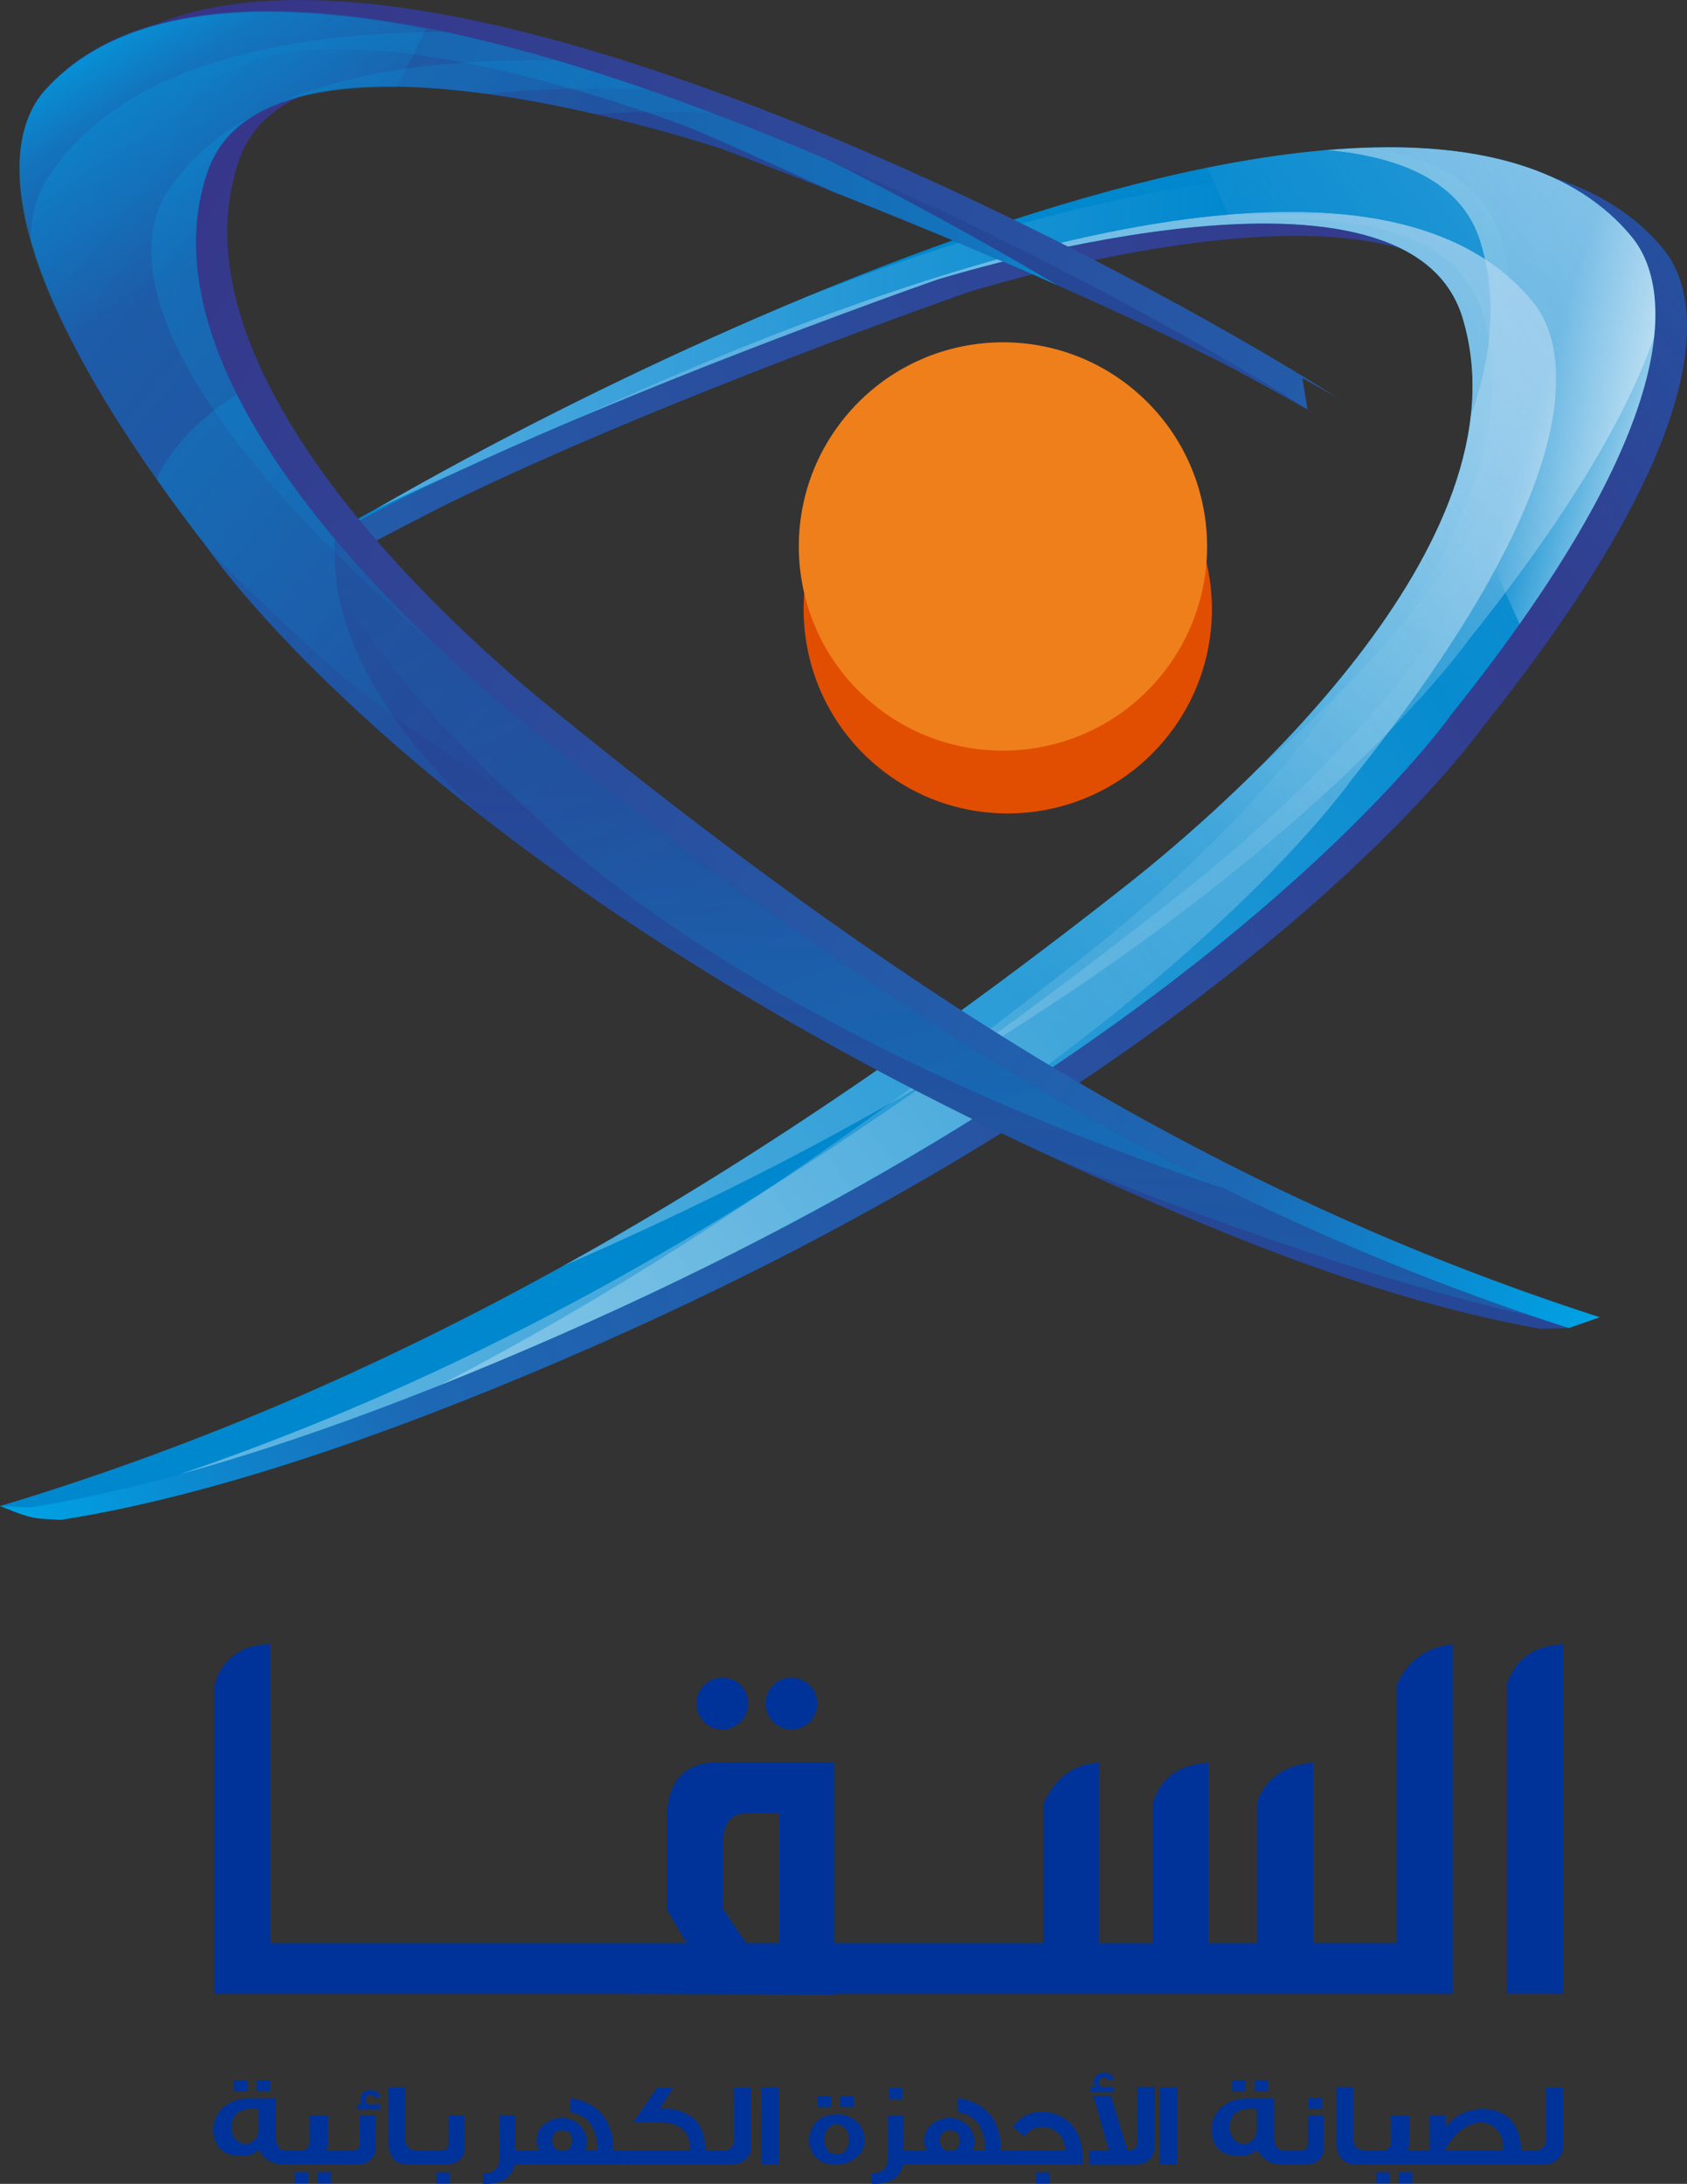 <?xml version="1.0" encoding="UTF-8"?>
<!DOCTYPE svg PUBLIC "-//W3C//DTD SVG 1.1//EN" "http://www.w3.org/Graphics/SVG/1.1/DTD/svg11.dtd">
<!-- Creator: CorelDRAW -->
<svg xmlns="http://www.w3.org/2000/svg" xml:space="preserve" width="52.005mm" height="67.311mm" version="1.1" style="shape-rendering:geometricPrecision; text-rendering:geometricPrecision; image-rendering:optimizeQuality; fill-rule:evenodd; clip-rule:evenodd"
viewBox="0 0 694.72 899.19"
 xmlns:xlink="http://www.w3.org/1999/xlink"
 xmlns:xodm="http://www.corel.com/coreldraw/odm/2003">
 <rect x="0" y="0" width="694.72" height="899.19" fill="#333333" stroke="none"/>
 <defs>
  <style type="text/css">
   <![CDATA[
    .fil6 {fill:none}
    .fil3 {fill:#FEFEFE}
    .fil8 {fill:#EF7F1A}
    .fil5 {fill:#69B3E4}
    .fil4 {fill:#5DB0E2}
    .fil11 {fill:#00A0E3}
    .fil1 {fill:#008DD2}
    .fil2 {fill:#0088CE}
    .fil10 {fill:#264796}
    .fil13 {fill:#003399}
    .fil12 {fill:#0077BD}
    .fil7 {fill:#E24E01}
    .fil14 {fill:#003399;fill-rule:nonzero}
    .fil0 {fill:url(#id54)}
    .fil9 {fill:url(#id55)}
   ]]>
  </style>
   <mask id="id0">
  <linearGradient id="id1" gradientUnits="userSpaceOnUse" x1="814.58" y1="72.2" x2="595.79" y2="207.65">
   <stop offset="0" style="stop-opacity:1; stop-color:white"/>
   <stop offset="0.22" style="stop-opacity:0.502; stop-color:white"/>
   <stop offset="1" style="stop-opacity:0; stop-color:white"/>
  </linearGradient>
    <rect style="fill:url(#id1)" x="544.86" y="64.34" width="151.19" height="203.86"/>
   </mask>
   <clipPath id="id2">
    <path d="M0.08 620.1c170.45,-51.29 319.76,-142.06 464.04,-255.81 40.19,-31.69 166.58,-140.37 138.11,-233.55 -22.41,-73.37 -198.8,-20.76 -215.82,-15.74 0,-0 -167.27,58.27 -251.33,106.41 96.25,-59.75 444.05,-237.06 536.98,-123.79 15.23,18.56 25.35,72.05 -74.49,196.67 0,-0 -94.41,135.58 -366.64,255.23 -66.16,29.08 -147.96,60.09 -218.68,71.21l-12.17 -0.63z"/>
   </clipPath>
     <mask id="id3">
  <linearGradient id="id4" gradientUnits="userSpaceOnUse" x1="-107.01" y1="730.34" x2="612.5" y2="233.54">
   <stop offset="0" style="stop-opacity:1; stop-color:white"/>
   <stop offset="0.031" style="stop-opacity:0.502; stop-color:white"/>
   <stop offset="1" style="stop-opacity:0; stop-color:white"/>
  </linearGradient>
      <rect style="fill:url(#id4)" x="35.31" y="166.75" width="663.24" height="453.38"/>
     </mask>
     <mask id="id5">
  <linearGradient id="id6" gradientUnits="userSpaceOnUse" x1="111.91" y1="106.13" x2="510.79" y2="110.39">
   <stop offset="0" style="stop-opacity:1; stop-color:white"/>
   <stop offset="1" style="stop-opacity:0; stop-color:white"/>
  </linearGradient>
      <rect style="fill:url(#id6)" x="98.96" y="73.15" width="543.99" height="165.55"/>
     </mask>
     <mask id="id7">
  <linearGradient id="id8" gradientUnits="userSpaceOnUse" x1="817.75" y1="9" x2="534.52" y2="210.33">
   <stop offset="0" style="stop-opacity:1; stop-color:white"/>
   <stop offset="0.361" style="stop-opacity:0.502; stop-color:white"/>
   <stop offset="1" style="stop-opacity:0; stop-color:white"/>
  </linearGradient>
      <rect style="fill:url(#id8)" x="497.03" y="58.54" width="192.96" height="240.75"/>
     </mask>
    <clipPath id="id9">
     <path d="M605.66 171.21c8.52,-23.84 11.11,-48.15 3.98,-71.5 -7.59,-24.83 -32.82,-35.22 -63.53,-37.92 54.45,-4.7 100.09,4.29 125.96,35.83 6.08,7.41 11.34,20.4 9.12,41.25 -10.57,30.19 -33.17,70.68 -76.2,124.4 0,-0 -94.41,135.58 -366.65,255.23l-7.25 3.17c80.6,-44.59 157.51,-97.83 233.03,-157.37 34.47,-27.18 132.33,-110.99 141.54,-193.08z"/>
    </clipPath>
     <mask id="id10">
  <linearGradient id="id11" gradientUnits="userSpaceOnUse" x1="879.47" y1="-196.26" x2="502.81" y2="341.76">
   <stop offset="0" style="stop-opacity:1; stop-color:white"/>
   <stop offset="1" style="stop-opacity:0; stop-color:white"/>
  </linearGradient>
      <rect style="fill:url(#id11)" x="20.64" y="29.58" width="668.47" height="556.46"/>
     </mask>
    <clipPath id="id12">
     <path d="M0.08 620.1c170.45,-51.29 319.76,-142.06 464.04,-255.81 40.19,-31.69 166.58,-140.37 138.11,-233.55 -22.41,-73.37 -198.8,-20.76 -215.82,-15.74 0,-0 -167.27,58.27 -251.33,106.41 96.25,-59.75 444.05,-237.06 536.98,-123.79 15.23,18.56 25.35,72.05 -74.49,196.67 0,-0 -94.41,135.58 -366.64,255.23 -66.16,29.08 -147.96,60.09 -218.68,71.21l-12.17 -0.63z"/>
    </clipPath>
    <clipPath id="id13">
     <path d="M605.66 171.21c8.52,-23.84 11.11,-48.15 3.98,-71.5 -7.59,-24.83 -32.82,-35.22 -63.53,-37.92 54.45,-4.7 100.09,4.29 125.96,35.83 6.08,7.41 11.34,20.4 9.12,41.25 -10.57,30.19 -33.17,70.68 -76.2,124.4 0,-0 -94.41,135.58 -366.65,255.23l-7.25 3.17c80.6,-44.59 157.51,-97.83 233.03,-157.37 34.47,-27.18 132.33,-110.99 141.54,-193.08z"/>
    </clipPath>
      <mask id="id14">
  <linearGradient id="id15" gradientUnits="userSpaceOnUse" x1="-108.58" y1="705.52" x2="628.9" y2="196.31">
   <stop offset="0" style="stop-opacity:1; stop-color:white"/>
   <stop offset="0.031" style="stop-opacity:0.502; stop-color:white"/>
   <stop offset="1" style="stop-opacity:0; stop-color:white"/>
  </linearGradient>
       <rect style="fill:url(#id15)" x="42.72" y="135.72" width="663.24" height="453.38"/>
      </mask>
      <mask id="id16">
  <linearGradient id="id17" gradientUnits="userSpaceOnUse" x1="119.31" y1="75.11" x2="518.19" y2="79.37">
   <stop offset="0" style="stop-opacity:1; stop-color:white"/>
   <stop offset="1" style="stop-opacity:0; stop-color:white"/>
  </linearGradient>
       <rect style="fill:url(#id17)" x="106.37" y="42.12" width="543.99" height="165.55"/>
      </mask>
      <mask id="id18">
  <linearGradient id="id19" gradientUnits="userSpaceOnUse" x1="825.15" y1="-22.02" x2="541.93" y2="179.3">
   <stop offset="0" style="stop-opacity:1; stop-color:white"/>
   <stop offset="0.361" style="stop-opacity:0.502; stop-color:white"/>
   <stop offset="1" style="stop-opacity:0; stop-color:white"/>
  </linearGradient>
       <rect style="fill:url(#id19)" x="504.43" y="27.52" width="192.96" height="240.76"/>
      </mask>
    <clipPath id="id20">
     <path d="M0.08 620.1c170.45,-51.29 319.76,-142.06 464.04,-255.81 40.19,-31.69 166.58,-140.37 138.11,-233.55 -22.41,-73.37 -198.8,-20.76 -215.82,-15.74 0,-0 -167.27,58.27 -251.33,106.41 96.25,-59.75 444.05,-237.06 536.98,-123.79 15.23,18.56 25.35,72.05 -74.49,196.67 0,-0 -94.41,135.58 -366.64,255.23 -66.16,29.08 -147.96,60.09 -218.68,71.21l-12.17 -0.63z"/>
    </clipPath>
    <clipPath id="id21">
     <path d="M71.73 607.71c88.58,-36.57 169.1,-83.77 249,-139.99 48.71,-31.65 96.32,-66.31 143.39,-103.43 40.19,-31.69 166.58,-140.37 138.11,-233.55 -22.41,-73.37 -198.8,-20.76 -215.82,-15.74 0,-0 -74.96,26.11 -149.74,57.82 140.96,-65.23 329.74,-127.59 394.57,-48.59 15.23,18.56 25.35,72.05 -74.49,196.67 0,-0 -43.74,62.78 -157.44,140.59 -46.4,28.83 -102.11,58.9 -168.38,88.03 -48.21,21.19 -104.72,43.4 -159.2,58.2z"/>
    </clipPath>
     <mask id="id22">
  <linearGradient id="id23" gradientUnits="userSpaceOnUse" x1="855.51" y1="-50.81" x2="467.23" y2="449.85">
   <stop offset="0" style="stop-opacity:1; stop-color:white"/>
   <stop offset="1" style="stop-opacity:0; stop-color:white"/>
  </linearGradient>
      <rect style="fill:url(#id23)" x="-27.59" y="87.22" width="668.47" height="556.46"/>
     </mask>
    <clipPath id="id24">
     <path d="M0.08 620.1c170.45,-51.29 319.76,-142.06 464.04,-255.81 40.19,-31.69 166.58,-140.37 138.11,-233.55 -22.41,-73.37 -198.8,-20.76 -215.82,-15.74 0,-0 -167.27,58.27 -251.33,106.41 96.25,-59.75 444.05,-237.06 536.98,-123.79 15.23,18.56 25.35,72.05 -74.49,196.67 0,-0 -94.41,135.58 -366.64,255.23 -66.16,29.08 -147.96,60.09 -218.68,71.21l-12.17 -0.63z"/>
    </clipPath>
    <clipPath id="id25">
     <path d="M71.73 607.71c88.58,-36.57 169.1,-83.77 249,-139.99 48.71,-31.65 96.32,-66.31 143.39,-103.43 40.19,-31.69 166.58,-140.37 138.11,-233.55 -22.41,-73.37 -198.8,-20.76 -215.82,-15.74 0,-0 -74.96,26.11 -149.74,57.82 140.96,-65.23 329.74,-127.59 394.57,-48.59 15.23,18.56 25.35,72.05 -74.49,196.67 0,-0 -43.74,62.78 -157.44,140.59 -46.4,28.83 -102.11,58.9 -168.38,88.03 -48.21,21.19 -104.72,43.4 -159.2,58.2z"/>
    </clipPath>
      <mask id="id26">
  <linearGradient id="id27" gradientUnits="userSpaceOnUse" x1="-156.82" y1="763.16" x2="580.67" y2="253.95">
   <stop offset="0" style="stop-opacity:1; stop-color:white"/>
   <stop offset="0.031" style="stop-opacity:0.502; stop-color:white"/>
   <stop offset="1" style="stop-opacity:0; stop-color:white"/>
  </linearGradient>
       <rect style="fill:url(#id27)" x="-5.51" y="193.36" width="663.23" height="453.38"/>
      </mask>
      <mask id="id28">
  <linearGradient id="id29" gradientUnits="userSpaceOnUse" x1="71.08" y1="132.74" x2="469.96" y2="137.01">
   <stop offset="0" style="stop-opacity:1; stop-color:white"/>
   <stop offset="1" style="stop-opacity:0; stop-color:white"/>
  </linearGradient>
       <rect style="fill:url(#id29)" x="58.14" y="99.76" width="543.99" height="165.55"/>
      </mask>
      <mask id="id30">
  <linearGradient id="id31" gradientUnits="userSpaceOnUse" x1="776.92" y1="35.61" x2="493.69" y2="236.94">
   <stop offset="0" style="stop-opacity:1; stop-color:white"/>
   <stop offset="0.361" style="stop-opacity:0.502; stop-color:white"/>
   <stop offset="1" style="stop-opacity:0; stop-color:white"/>
  </linearGradient>
       <rect style="fill:url(#id31)" x="456.2" y="85.15" width="192.97" height="240.76"/>
      </mask>
    <clipPath id="id32">
     <path d="M0.08 620.1c170.45,-51.29 319.76,-142.06 464.04,-255.81 40.19,-31.69 166.58,-140.37 138.11,-233.55 -22.41,-73.37 -198.8,-20.76 -215.82,-15.74 0,-0 -167.27,58.27 -251.33,106.41 96.25,-59.75 444.05,-237.06 536.98,-123.79 15.23,18.56 25.35,72.05 -74.49,196.67 0,-0 -94.41,135.58 -366.64,255.23 -66.16,29.08 -147.96,60.09 -218.68,71.21l-12.17 -0.63z"/>
    </clipPath>
   <mask id="id33">
  <linearGradient id="id34" gradientUnits="userSpaceOnUse" x1="733.65" y1="175.47" x2="638.71" y2="147.09">
   <stop offset="0" style="stop-opacity:1; stop-color:white"/>
   <stop offset="0.588" style="stop-opacity:0.502; stop-color:white"/>
   <stop offset="1" style="stop-opacity:0; stop-color:white"/>
  </linearGradient>
    <rect style="fill:url(#id34)" x="537.22" y="59.3" width="145.82" height="198.99"/>
   </mask>
    <mask id="id35">
  <linearGradient id="id36" gradientUnits="userSpaceOnUse" x1="443.99" y1="71.48" x2="98.73" y2="36.14">
   <stop offset="0" style="stop-opacity:1; stop-color:white"/>
   <stop offset="1" style="stop-opacity:0; stop-color:white"/>
  </linearGradient>
     <rect style="fill:url(#id36)" x="74.88" y="-1.32" width="477.92" height="171.26"/>
    </mask>
    <clipPath id="id37">
     <path d="M645.98 546.82c-164.75,-53.19 -295.01,-139.47 -432.41,-251.24 -38.28,-31.13 -158.39,-137.62 -127.92,-225.28 23.99,-69.02 194.5,-14.42 210.95,-9.22 0,0 161.44,59.73 242.03,107.65 -92.13,-59.24 -426.18,-236.73 -520.12,-131.71 -15.4,17.21 -26.82,67.7 66.93,188.6 0,0 88.14,131.16 350.17,251.92 63.68,29.36 129.84,57.13 198.48,69.56l11.89 -0.27z"/>
    </clipPath>
      <mask id="id38">
  <linearGradient id="id39" gradientUnits="userSpaceOnUse" x1="451.56" y1="-13.52" x2="58.64" y2="45.03">
   <stop offset="0" style="stop-opacity:1; stop-color:white"/>
   <stop offset="0.169" style="stop-opacity:0.502; stop-color:white"/>
   <stop offset="1" style="stop-opacity:0; stop-color:white"/>
  </linearGradient>
       <rect style="fill:url(#id39)" x="-4.72" y="-14.75" width="527.52" height="188.62"/>
      </mask>
      <mask id="id40">
  <linearGradient id="id41" gradientUnits="userSpaceOnUse" x1="395.38" y1="907.39" x2="423.27" y2="335.39">
   <stop offset="0" style="stop-opacity:1; stop-color:white"/>
   <stop offset="0.212" style="stop-opacity:0.502; stop-color:white"/>
   <stop offset="1" style="stop-opacity:0; stop-color:white"/>
  </linearGradient>
       <rect style="fill:url(#id41)" x="40.39" y="106.72" width="673.19" height="447.61"/>
      </mask>
      <mask id="id42">
  <linearGradient id="id43" gradientUnits="userSpaceOnUse" x1="-224.62" y1="-78.43" x2="252.52" y2="314.65">
   <stop offset="0" style="stop-opacity:1; stop-color:white"/>
   <stop offset="0.039" style="stop-opacity:0.502; stop-color:white"/>
   <stop offset="1" style="stop-opacity:0; stop-color:white"/>
  </linearGradient>
       <rect style="fill:url(#id43)" x="11.42" y="11.91" width="781" height="484.71"/>
      </mask>
      <mask id="id44">
  <linearGradient id="id45" gradientUnits="userSpaceOnUse" x1="-162.42" y1="-69.18" x2="255.64" y2="275.23">
   <stop offset="0" style="stop-opacity:1; stop-color:white"/>
   <stop offset="0.039" style="stop-opacity:0.502; stop-color:white"/>
   <stop offset="1" style="stop-opacity:0; stop-color:white"/>
  </linearGradient>
       <rect style="fill:url(#id45)" x="61.13" y="23.7" width="708.3" height="439.68"/>
      </mask>
      <mask id="id46">
  <linearGradient id="id47" gradientUnits="userSpaceOnUse" x1="-163.42" y1="42.47" x2="254.63" y2="386.87">
   <stop offset="0" style="stop-opacity:1; stop-color:white"/>
   <stop offset="0.039" style="stop-opacity:0.502; stop-color:white"/>
   <stop offset="1" style="stop-opacity:0; stop-color:white"/>
  </linearGradient>
       <rect style="fill:url(#id47)" x="60.13" y="135.35" width="708.3" height="439.68"/>
      </mask>
      <mask id="id48">
  <linearGradient id="id49" gradientUnits="userSpaceOnUse" x1="486.58" y1="753.05" x2="269.73" y2="166.8">
   <stop offset="0" style="stop-opacity:1; stop-color:white"/>
   <stop offset="0.039" style="stop-opacity:0.502; stop-color:white"/>
   <stop offset="1" style="stop-opacity:0; stop-color:white"/>
  </linearGradient>
       <rect style="fill:url(#id49)" x="121.56" y="111.52" width="708.3" height="439.68"/>
      </mask>
      <mask id="id50">
  <linearGradient id="id51" gradientUnits="userSpaceOnUse" x1="-519.53" y1="-380.77" x2="-6.58" y2="-259.52">
   <stop offset="0" style="stop-opacity:1; stop-color:white"/>
   <stop offset="1" style="stop-opacity:0; stop-color:white"/>
  </linearGradient>
       <rect style="fill:url(#id51)" x="-123.52" y="-361.55" width="255.33" height="249.37"/>
      </mask>
    <mask id="id52">
  <linearGradient id="id53" gradientUnits="userSpaceOnUse" x1="2.01" y1="26.36" x2="62.74" y2="120.62">
   <stop offset="0" style="stop-opacity:1; stop-color:white"/>
   <stop offset="0.361" style="stop-opacity:0.502; stop-color:white"/>
   <stop offset="1" style="stop-opacity:0; stop-color:white"/>
  </linearGradient>
     <rect style="fill:url(#id53)" x="6.65" y="3.52" width="170.14" height="210.75"/>
    </mask>
  <linearGradient id="id54" gradientUnits="userSpaceOnUse" x1="699.28" y1="106.66" x2="-40.3" y2="530.25">
   <stop offset="0" style="stop-opacity:1; stop-color:#393185"/>
   <stop offset="0.812" style="stop-opacity:1; stop-color:#1D68B4"/>
   <stop offset="1" style="stop-opacity:1; stop-color:#00A0E3"/>
  </linearGradient>
  <linearGradient id="id55" gradientUnits="userSpaceOnUse" xlink:href="#id54" x1="25.79" y1="40.98" x2="706.86" y2="445.94">
  </linearGradient>
 </defs>
 <g id="Layer_x0020_1">
  <path class="fil0" d="M114.29 590.73c131.16,-52.4 244.26,-127.9 362.84,-221.38 40.19,-31.69 166.58,-140.37 138.11,-233.55 -22.41,-73.37 -198.81,-20.76 -215.82,-15.74 0,0 -128.89,44.91 -217.24,88.44 -11.22,5.75 -20.64,10.65 -26.05,13.48 -2.75,1.5 -5.44,3 -8.03,4.49l3.19 -1.96 -0.11 0.06 -16.19 -4.29c0,0 97.14,-53.58 123.28,-62.93 26.14,-9.36 67.92,-28.03 67.92,-28.03l7.31 2.85c134.04,-57.06 293.16,-100.69 351.58,-29.49 15.23,18.56 25.35,72.05 -74.49,196.67 0,-0.01 -59.53,85.48 -220.34,180.59 -41.71,24.67 -90.24,49.99 -146.31,74.63 -66.16,29.08 -147.96,60.09 -218.68,71.21l-0.96 -0.05 -5.61 -0.29c-7.29,-0.37 -11.2,-2.43 -18.7,-5.34l32.8 -6.15 79.78 -24.92c0,0 0.8,0.66 1.71,1.7z"/>
  <path class="fil1" style="mask:url(#id0)" d="M610.06 210.54c9.46,-24.87 12.64,-50.34 5.18,-74.74 -6.9,-22.58 -28.38,-33.21 -55.31,-36.99l-13.73 -30.61c60.12,-7.32 110.98,0.48 138.88,34.48 13.83,16.86 23.44,62.55 -49.75,164.19l-25.27 -56.32z"/>
  <path class="fil2" d="M0.08 620.1c170.45,-51.29 319.76,-142.06 464.04,-255.81 40.19,-31.69 166.58,-140.37 138.11,-233.55 -22.41,-73.37 -198.8,-20.76 -215.82,-15.74 0,-0 -167.27,58.27 -251.33,106.41 96.25,-59.75 444.05,-237.06 536.98,-123.79 15.23,18.56 25.35,72.05 -74.49,196.67 0,-0 -94.41,135.58 -366.64,255.23 -66.16,29.08 -147.96,60.09 -218.68,71.21l-12.17 -0.63z"/>
  <g style="clip-path:url(#id2)">
   <g id="_2024375463120">
    <path id="_1" class="fil3" style="mask:url(#id3)" d="M35.35 619.45c170.49,-51.11 306.72,-138.08 451.09,-251.67 29.15,-22.94 103.61,-86.28 131.57,-154.89l80.5 -46.11c-9.46,30.81 -32.14,73.31 -78.56,131.15 0,-0.01 -94.53,135.47 -366.85,254.83 -66.19,29.01 -134.86,56.29 -205.59,67.33l-12.17 -0.64z"/>
    <path class="fil4" style="mask:url(#id5)" d="M569.59 168.73c-0.28,-8.66 -1.64,-17.26 -4.3,-25.71 -23,-73.14 -198.92,-18.65 -215.89,-13.46 0,0 -166.75,60.06 -250.41,109.1 95.74,-60.78 442.02,-241.82 535.85,-129.51 3.23,3.86 6.24,9.28 8.08,16.58l-73.33 42.99z"/>
    <path class="fil5" style="mask:url(#id7)" d="M579.24 251.95c26.56,-38.91 43.67,-82.56 31.24,-123.25 -10.71,-35.07 -56.63,-41.35 -103.49,-37.8l-9.93 -22.13c78.96,-17.23 148.71,-15.29 183.25,26.81 15.23,18.56 25.35,72.05 -74.49,196.67 0,0 -1.73,2.48 -5.35,7.01l-21.22 -47.31z"/>
   </g>
   <g style="clip-path:url(#id9)">
    <polygon class="fil3" style="mask:url(#id10)" points="20.64,29.58 689.12,29.58 689.12,586.04 20.64,586.04 "/>
   </g>
   <g style="clip-path:url(#id12)">
   </g>
   <g style="clip-path:url(#id13)">
    <g>
     <path id="_1_0" class="fil3" style="mask:url(#id14)" d="M42.75 588.43c170.49,-51.11 306.72,-138.08 451.09,-251.67 29.15,-22.94 103.61,-86.28 131.57,-154.89l80.5 -46.11c-9.46,30.81 -32.14,73.31 -78.56,131.14 0,-0.01 -94.53,135.47 -366.85,254.83 -66.19,29.01 -134.86,56.29 -205.59,67.33l-12.17 -0.64z"/>
     <path class="fil4" style="mask:url(#id16)" d="M576.99 137.7c-0.28,-8.66 -1.64,-17.26 -4.3,-25.71 -23,-73.14 -198.92,-18.65 -215.89,-13.46 0,0 -166.76,60.06 -250.41,109.1 95.74,-60.78 442.02,-241.82 535.85,-129.51 3.23,3.86 6.24,9.28 8.08,16.58l-73.33 42.99z"/>
     <path class="fil5" style="mask:url(#id18)" d="M586.65 220.93c26.56,-38.91 43.67,-82.56 31.24,-123.25 -10.71,-35.07 -56.62,-41.35 -103.49,-37.81l-9.93 -22.13c78.96,-17.23 148.71,-15.29 183.25,26.81 15.23,18.56 25.35,72.05 -74.49,196.67 0,0 -1.73,2.48 -5.35,7.01l-21.23 -47.31z"/>
    </g>
   </g>
   <g style="clip-path:url(#id20)">
    <path class="fil6" d="M20.64 585.41c170.45,-51.29 306.6,-138.4 450.88,-252.15 40.19,-31.69 166.58,-140.37 138.11,-233.55 -22.41,-73.37 -198.8,-20.76 -215.82,-15.74 -0,-0 -167.27,58.27 -251.33,106.41 96.25,-59.75 444.05,-237.06 536.99,-123.79 15.23,18.56 25.35,72.05 -74.49,196.67 0,-0 -94.41,135.58 -366.65,255.23 -66.16,29.08 -134.81,56.43 -205.52,67.55l-12.17 -0.63z"/>
   </g>
   <g style="clip-path:url(#id21)">
    <polygon class="fil3" style="mask:url(#id22)" points="-27.59,87.22 640.89,87.22 640.89,643.68 -27.59,643.68 "/>
   </g>
   <g style="clip-path:url(#id24)">
   </g>
   <g style="clip-path:url(#id25)">
    <g>
     <path id="_1_1" class="fil3" style="mask:url(#id26)" d="M-5.48 646.07c170.49,-51.11 306.72,-138.08 451.09,-251.67 29.15,-22.94 103.61,-86.28 131.57,-154.89l80.5 -46.11c-9.46,30.81 -32.14,73.31 -78.56,131.14 0,-0.01 -94.53,135.47 -366.85,254.83 -66.19,29.01 -134.86,56.29 -205.59,67.33l-12.17 -0.64z"/>
     <path class="fil4" style="mask:url(#id28)" d="M528.76 195.34c-0.28,-8.66 -1.64,-17.26 -4.3,-25.71 -23,-73.14 -198.92,-18.65 -215.89,-13.46 0,0 -166.75,60.06 -250.41,109.1 95.74,-60.78 442.02,-241.82 535.85,-129.51 3.23,3.87 6.24,9.28 8.08,16.58l-73.33 42.99z"/>
     <path class="fil5" style="mask:url(#id30)" d="M538.42 278.56c26.56,-38.9 43.67,-82.56 31.24,-123.25 -10.71,-35.07 -56.63,-41.35 -103.49,-37.8l-9.93 -22.13c78.96,-17.23 148.71,-15.29 183.25,26.81 15.23,18.56 25.35,72.05 -74.49,196.67 0,0 -1.73,2.48 -5.35,7.01l-21.22 -47.31z"/>
    </g>
   </g>
   <g style="clip-path:url(#id32)">
    <path class="fil6" d="M-27.59 643.05c170.45,-51.29 306.6,-138.4 450.88,-252.15 40.19,-31.69 166.58,-140.37 138.11,-233.55 -22.41,-73.37 -198.8,-20.76 -215.82,-15.74 0,-0 -167.27,58.27 -251.33,106.41 96.25,-59.75 444.05,-237.06 536.98,-123.79 15.23,18.56 25.35,72.05 -74.49,196.67 0,-0 -94.41,135.58 -366.64,255.23 -66.16,29.08 -134.81,56.43 -205.52,67.55l-12.17 -0.63z"/>
   </g>
  </g>
  <path class="fil6" d="M0.08 620.1c170.45,-51.29 319.76,-142.06 464.04,-255.81 40.19,-31.69 166.58,-140.37 138.11,-233.55 -22.41,-73.37 -198.8,-20.76 -215.82,-15.74 0,-0 -167.27,58.27 -251.33,106.41 96.25,-59.75 444.05,-237.06 536.98,-123.79 15.23,18.56 25.35,72.05 -74.49,196.67 0,-0 -94.41,135.58 -366.64,255.23 -66.16,29.08 -147.96,60.09 -218.68,71.21l-12.17 -0.63z"/>
  <path class="fil3" style="mask:url(#id33)" d="M599.54 198.47c7.47,-22.63 9.44,-45.61 2.69,-67.73 -6.37,-20.85 -25.18,-31.52 -49.23,-36l-14.44 -32.2c57.77,-6.21 106.45,2.1 133.51,35.08 13.61,16.59 23.13,61.09 -46.29,159.33l-26.24 -58.48z"/>
  <path class="fil7" d="M469.74 187.05c35.24,30.23 39.29,83.31 9.06,118.55 -30.22,35.23 -83.31,39.3 -118.54,9.08 -35.23,-30.22 -39.29,-83.31 -9.06,-118.54 30.23,-35.24 83.31,-39.31 118.55,-9.09z"/>
  <path class="fil8" d="M467.76 161.19c35.24,30.23 39.29,83.32 9.06,118.55 -30.22,35.23 -83.31,39.3 -118.54,9.08 -35.23,-30.22 -39.29,-83.3 -9.06,-118.54 30.23,-35.24 83.31,-39.31 118.55,-9.09z"/>
  <g id="_2024375489520">
   <path class="fil6" style="mask:url(#id35)" d="M129.33 37.43c56.85,-20.21 167.04,15.06 180.11,19.2 0,0 25.81,9.55 61.93,24.07l11.74 10.17c0,0 37.31,16.74 68.09,31.33 30.78,14.59 87.24,46.41 87.24,46.41l-2.12 -12.97c5.3,2.91 10.37,5.79 15.15,8.64 -80.76,-51.93 -347.38,-194.7 -475.25,-158.43l53.12 31.58z"/>
   <path class="fil9" d="M658.82 542.37c-164.75,-53.19 -295.01,-139.47 -432.41,-251.24 -38.28,-31.13 -158.38,-137.62 -127.92,-225.28 23.99,-69.02 194.49,-14.43 210.95,-9.22 0,0 25.81,9.55 61.93,24.07l11.74 10.17c0,0 37.31,16.74 68.09,31.33 30.78,14.59 87.24,46.41 87.24,46.41l-2.12 -12.97c5.3,2.91 10.37,5.79 15.15,8.64 -92.14,-59.25 -426.18,-236.73 -520.12,-131.71 -15.4,17.22 -26.82,67.7 66.93,188.6 0,0.01 88.14,131.16 350.17,251.92 44.9,20.7 91.04,40.61 138.41,54.91 0,0 15.61,7.23 16.71,7.64 1.1,0.41 42.41,11.19 42.41,11.19l12.83 -4.45z"/>
   <path class="fil10" d="M645.98 546.82c-164.75,-53.19 -295.01,-139.47 -432.41,-251.24 -38.28,-31.13 -158.39,-137.62 -127.92,-225.28 23.99,-69.02 194.5,-14.42 210.95,-9.22 0,0 161.44,59.73 242.03,107.65 -92.13,-59.24 -426.18,-236.73 -520.12,-131.71 -15.4,17.21 -26.82,67.7 66.93,188.6 0,0 88.14,131.16 350.17,251.92 63.68,29.36 129.84,57.13 198.48,69.56l11.89 -0.27z"/>
   <g style="clip-path:url(#id37)">
    <g>
     <path id="_1_2" class="fil11" style="mask:url(#id38)" d="M80.5 140.74c-12.91,-30.15 -17.82,-61.19 -6.71,-89.39 26.72,-67.85 194.58,-4.61 210.78,1.43 -0,0 158.61,67.91 237.05,119.92 -89.5,-63.93 -415.52,-258.37 -513.46,-158.04 -9.65,9.88 -18.34,31.88 -4.51,75.13l76.84 50.95z"/>
     <path class="fil11" style="mask:url(#id40)" d="M712.4 551.86c-168.37,-38.66 -304.56,-113.21 -449.65,-212.49 -37.99,-25.99 -152.85,-111.95 -146.25,-196.75l-71.57 -34.72c-9.48,23.81 -4.07,75.24 84.9,172.97 0,0.01 97.19,122.81 367.48,220.26 65.69,23.69 133.74,45.59 203.22,52.02l11.87 -1.29z"/>
     <path class="fil11" style="mask:url(#id42)" d="M791.24 492.61c-189.07,-22.85 -346,-88.7 -515.04,-180.58 -47.09,-25.59 -196.33,-115.41 -177.78,-216.52 14.61,-79.61 210.2,-56.45 229.06,-54.29 0,0 186.55,30.61 282.72,65.45 -110.7,-44.65 -505.79,-166.21 -590.8,-33.01 -13.93,21.83 -17.92,78.78 104.93,189.7 0,0 118.45,123.19 425.25,198.59 74.56,18.34 151.56,34.44 228.7,33.44l12.95 -2.79z"/>
     <path class="fil11" style="mask:url(#id44)" d="M768.25 459.63c-171.42,-20.72 -313.7,-80.42 -466.96,-163.72 -42.69,-23.21 -178,-104.63 -161.18,-196.31 13.24,-72.18 190.58,-51.18 207.68,-49.22 0,0 169.14,27.75 256.32,59.34 -100.37,-40.48 -458.56,-150.7 -535.64,-29.93 -12.63,19.79 -16.24,71.42 95.14,171.99 0,0 107.39,111.69 385.54,180.05 67.6,16.62 137.42,31.22 207.35,30.32l11.74 -2.53z"/>
     <path class="fil11" style="mask:url(#id46)" d="M767.25 571.28c-171.42,-20.72 -313.7,-80.42 -466.96,-163.72 -42.69,-23.21 -178,-104.63 -161.18,-196.31 13.24,-72.18 190.58,-51.18 207.68,-49.22 0,0 169.14,27.75 256.32,59.34 -100.37,-40.48 -458.57,-150.7 -535.64,-29.93 -12.63,19.8 -16.25,71.42 95.14,171.99 0,0 107.39,111.69 385.54,180.05 67.6,16.62 137.42,31.22 207.35,30.32l11.74 -2.53z"/>
     <path class="fil11" style="mask:url(#id48)" d="M828.68 547.46c-171.42,-20.72 -313.7,-80.42 -466.96,-163.72 -42.69,-23.21 -178,-104.63 -161.18,-196.31 13.24,-72.18 190.58,-51.18 207.68,-49.22 0,0 169.14,27.75 256.32,59.34 -100.37,-40.48 -458.56,-150.7 -535.64,-29.93 -12.63,19.79 -16.24,71.42 95.14,171.99 0,0 107.39,111.69 385.54,180.05 67.6,16.62 137.42,31.22 207.35,30.32l11.74 -2.53z"/>
     <path class="fil12" style="mask:url(#id50)" d="M28.69 -153.87c-42.36,-32.18 -79.04,-74.78 -73.35,-123.76 6.41,-55.19 110.37,-65 167.98,-66.27l7.31 -14.68c-110.03,-7.12 -214.48,5.36 -248.22,67.15 -11.32,20.74 -11.52,72.39 106.48,163.25 0,0 6.31,5.63 19.63,14.83l20.17 -40.51z"/>
    </g>
   </g>
   <path class="fil6" d="M645.98 546.82c-164.75,-53.19 -295.01,-139.47 -432.41,-251.24 -38.28,-31.13 -158.39,-137.62 -127.92,-225.28 23.99,-69.02 194.5,-14.42 210.95,-9.22 0,0 161.44,59.73 242.03,107.65 -92.13,-59.24 -426.18,-236.73 -520.12,-131.71 -15.4,17.21 -26.82,67.7 66.93,188.6 0,0 88.14,131.16 350.17,251.92 63.68,29.36 129.84,57.13 198.48,69.56l11.89 -0.27z"/>
   <path class="fil11" style="mask:url(#id52)" d="M98.91 165.65c-16.28,-31.27 -24.08,-64.27 -13.41,-94.97 9.43,-27.13 41.49,-35.15 77.93,-34.6l12.03 -24.16c-67.22,-13.16 -125.65,-9.7 -157.11,25.47 -14.83,16.58 -25.95,64.04 57.01,175.54l23.55 -47.29z"/>
  </g>
  <path class="fil13" d="M320.78 800.1l0 -53.49 -13.03 0c-6.65,0 -9.98,3.95 -9.98,11.8l0 27.65 9.51 14.04 13.5 0zm5.09 -109.36c5.89,0 10.67,4.78 10.67,10.67 0,5.89 -4.78,10.67 -10.67,10.67 -5.89,-0 -10.67,-4.78 -10.67,-10.67 0,-5.89 4.78,-10.67 10.67,-10.67zm-28.43 0c5.89,0 10.67,4.78 10.67,10.67 0,5.89 -4.78,10.67 -10.67,10.67 -5.89,-0 -10.67,-4.78 -10.67,-10.67 0,-5.89 4.78,-10.67 10.67,-10.67zm323.08 130.2l0 -127.39c3.28,-10.35 10.98,-15.87 23.12,-16.56l0 143.95 -23.12 0zm-68.42 -20.84l23.03 0 0 -106.24c4.47,-10.05 12.17,-15.67 23.08,-16.86l0 143.95 -46.11 0 -3.75 0 -140.13 0 -3.4 0 -25.6 0 -3.4 0 -18.64 0 -3.52 0 -9.98 0 0 0.23 -91.99 -0.23 -25.6 0 -3.4 0 -25.6 0 -3.4 0 -25.6 0 -3.4 0 -22.18 0 -3.4 0 -16.28 0 -3.6 0 -31.05 0 0 -126.48c2.63,-11.33 12.03,-17.82 23.12,-17.46l0 123.1 7.93 0 3.6 0 16.28 0 3.4 0 22.18 0 3.4 0 25.6 0 3.4 0 25.6 0 3.4 0 25.6 0 3.4 0 27.65 0 -8.16 -13.92 0 -37.05c0,-15.74 7.19,-23.59 21.61,-23.59l47.25 -0 0 74.56 10.21 0 3.52 0 18.64 0 3.4 0 25.6 0 3.4 0 21.54 0 0 -57.58c4.63,-10.12 11.89,-16.3 22.97,-16.75l0 74.33 22 0 0 -57.58c3.37,-11.15 11.53,-16.07 22.97,-16.75l0 74.33 19.95 0 0 -58.19c3.68,-9.81 11.38,-15.19 23.12,-16.14l0 74.33 7.58 0 3.75 0z"/>
  <path class="fil14" d="M122.19 891.23l-5.02 0c-2.63,0 -4.83,-0.56 -6.6,-1.68 -1.88,-1.33 -3.14,-2.77 -3.78,-4.34 -1.23,0.75 -2.13,1.29 -2.68,1.58 -1.02,0.61 -2.63,0.91 -4.85,0.91 -2.36,0 -4.43,-0.41 -6.21,-1.22 -1.78,-0.81 -3.12,-2.17 -4.02,-4.07 -0.8,-1.64 -1.21,-3.47 -1.21,-5.49 0,-1.27 0.17,-2.46 0.51,-3.53 0.62,-2.13 1.67,-3.89 3.12,-5.29 0.88,-0.84 2.21,-1.77 4,-2.76 2.01,-0.89 4.68,-1.33 8.05,-1.31l10.09 0 0.07 13.7c-0.07,0 -0.08,1.08 -0.03,3.24 0.27,2.86 1.59,4.37 3.95,4.51l4.61 0 0 5.75zm-15.72 -22.92c-2.22,-0.09 -3.97,-0.02 -5.22,0.2 -2.58,0.54 -4.27,1.68 -5.08,3.44 -0.59,1.23 -0.87,2.56 -0.87,4 0,1.3 0.23,2.42 0.7,3.36 0.57,1.06 1.34,1.92 2.32,2.59 1.06,0.74 2.1,1.05 3.13,0.91 1.77,-0.25 3.14,-1.15 4.1,-2.69 0.65,-1.06 0.98,-2.36 0.98,-3.9 0,-0.52 -0.02,-3.16 -0.07,-7.91zm-10.2 -11.78l5.63 0 0 4.61 -5.63 0 0 -4.61zm9.36 0l5.61 0 0 4.61 -5.61 0 0 -4.61zm21.88 14.48l7.57 0 0 11.14c-0.02,1.77 -0.41,2.88 -1.14,3.3l5.95 0.03 0 5.75 -20.87 0 0 -5.78 4.11 0c2.68,0.19 4.15,-0.95 4.37,-3.44l0 -11zm-6.2 23.36l5.59 0 0 4.61 -5.63 0 0.03 -4.61zm9.36 0l5.59 0 0 4.61 -5.63 0 0.03 -4.61zm17.41 -23.36l6.63 0 0 13.19c0,2.94 -1.2,5 -3.57,6.16 -0.98,0.5 -2.17,0.79 -3.56,0.88l-10 0 0 -5.75 7.14 0c2.15,0.07 3.28,-0.85 3.37,-2.73l0 -3.1 0 -8.65zm8.55 -4.61l0 2.12 -9.56 0 0.03 -2.12 1.82 0c-0.25,-0.45 -0.38,-0.88 -0.43,-1.27 -0.07,-0.56 -0.03,-1.13 0.1,-1.69 0.28,-1.07 0.81,-1.84 1.58,-2.29 0.69,-0.44 1.6,-0.64 2.73,-0.6 0.6,0.04 1.1,0.13 1.51,0.26 0.41,0.13 0.78,0.38 1.1,0.74 0.59,0.52 0.97,1 1.15,1.45l-1.78 1.04c-0.29,-0.52 -0.72,-0.95 -1.29,-1.27 -0.34,-0.16 -0.7,-0.23 -1.1,-0.2 -0.5,0 -0.95,0.19 -1.35,0.56 -0.46,0.47 -0.65,1.1 -0.56,1.89 0.05,0.44 0.29,0.9 0.77,1.38l5.29 0zm3.3 -7.03l6.93 0 0 21c-0.13,3.04 1.32,4.75 4.37,5.08l4.27 0 0 5.78 -7.64 0c-3.32,0 -5.64,-1.38 -6.97,-4.14 -0.55,-1.15 -0.88,-2.51 -0.97,-4.1l0 -23.63zm19.69 35.07l5.58 0 0 4.61 -5.61 0 0.03 -4.61zm5.05 -23.43l6.63 0 0 13.19c0,2.94 -1.2,5 -3.57,6.16 -0.98,0.5 -2.18,0.79 -3.56,0.88l-10 0 0 -5.75 7.14 0c2.15,0.07 3.28,-0.85 3.37,-2.73l0 -3.1 0 -8.65zm27.3 20.23c-0.45,2.06 -1.53,3.88 -3.24,5.46 -2.29,1.84 -5.56,2.66 -9.83,2.48l0.07 -4.44c0.29,0.05 0.57,0.07 0.85,0.07 1.77,0 3.29,-0.63 4.54,-1.92 0.9,-0.98 1.34,-2.48 1.34,-4.48l0 -17.36 6.47 0 0 14.44 4.94 0 0 5.75 -5.14 0zm44.56 -5.78l-4.14 0c0.07,-0.54 0.1,-1.15 0.1,-1.83 0,-3.13 -0.8,-6.43 -2.39,-9.85 -1.41,-2.85 -3.64,-5.19 -6.7,-7 -2.74,-1.64 -5.61,-2.57 -8.65,-2.8l0.07 5.79c3.79,0.35 6.79,2.25 8.99,5.68 1.41,2.74 2.12,5.38 2.12,7.9 0,0.7 -0.06,1.38 -0.17,2.03l-4.95 0c0.54,-0.86 0.81,-1.97 0.81,-3.34 0,-0.9 -0.11,-1.77 -0.34,-2.63 -0.54,-2 -1.64,-3.67 -3.3,-5.05 -1.91,-1.57 -4.13,-2.35 -6.66,-2.35 -2.18,0 -4.25,0.64 -6.22,1.95 -2.06,1.34 -3.31,2.95 -3.77,4.85 -0.2,0.84 -0.3,1.7 -0.3,2.55 0,0.97 0.12,1.86 0.37,2.66 0.2,0.68 0.43,1.15 0.67,1.42l-4.97 0 0 5.78 39.4 0 0.03 -5.78zm-25.18 -8.32c2.65,-0.09 4.08,1.3 4.27,4.14 -0.19,2.97 -1.62,4.41 -4.27,4.35 -2.45,-0.05 -3.76,-1.5 -3.97,-4.35 0.2,-2.8 1.52,-4.18 3.97,-4.14zm25.22 8.32l27.36 0c0.46,-4.62 -1.08,-7.98 -4.64,-10.07 -2.47,-1.21 -6.28,-1.75 -11.41,-1.61l-7.1 0.03 9.85 -14.21 6.61 0 -5.46 8.45c0.86,0.02 1.7,0.09 2.56,0.2 4.6,0.11 8.59,1.63 11.98,4.58 2.8,3.26 4.17,7.46 4.1,12.63l6.26 0 0.03 5.78 -40.05 0 -0.09 -5.78zm45.7 -25.89l7.03 0 0 24.6c0,2.9 -1.55,5.04 -4.64,6.43 -1.22,0.43 -2.58,0.64 -4.12,0.64l-6.76 0 0 -5.78 2.83 0c0.45,0.05 1.08,0.03 1.88,-0.03 2.22,-0.23 3.48,-1.51 3.78,-3.84l0 -22.01zm11.33 -0.1l7.14 -0.03 0 31.77 -7.2 0.07 0.07 -31.8zm42.48 21.97c-0.11,2.47 -0.91,4.48 -2.42,6.03 -2.52,2.54 -5.77,3.8 -9.72,3.8 -3.69,0 -6.51,-1.2 -8.48,-3.6 -1.4,-1.56 -2.18,-3.63 -2.36,-6.24 0,-1.23 0.23,-2.5 0.67,-3.8 0.5,-1.41 1.18,-2.63 2.05,-3.63 1.87,-2.2 4.76,-3.36 8.69,-3.47 3.43,-0.09 6.49,1.22 9.18,3.9 1.44,1.67 2.23,4 2.39,7zm-11.8 -6.8c-0.75,0 -1.59,0.35 -2.52,1.05 -0.63,0.43 -1.16,1.07 -1.59,1.95 -0.46,0.97 -0.7,2.04 -0.7,3.24 0,0.98 0.19,2 0.58,3.02 0.8,2.11 2.34,3.17 4.63,3.17 0.72,0 1.32,-0.09 1.79,-0.27 0.73,-0.29 1.34,-0.83 1.82,-1.61 0.83,-1.13 1.27,-2.5 1.34,-4.15 0,-0.64 -0.09,-1.33 -0.27,-2.05 -0.62,-2.45 -2.11,-3.91 -4.44,-4.41 -0.2,0 -0.4,0.02 -0.63,0.07zm-7.61 -11.61l5.63 0 0 4.61 -5.63 0 0 -4.61zm9.36 0l5.61 0 0 4.61 -5.61 0 0 -4.61zm25.89 28.21c-0.45,2.06 -1.53,3.88 -3.24,5.46 -2.29,1.84 -5.57,2.66 -9.83,2.48l0.07 -4.44c0.29,0.05 0.58,0.07 0.85,0.07 1.77,0 3.28,-0.63 4.54,-1.92 0.89,-0.98 1.34,-2.48 1.34,-4.48l0 -17.36 6.46 0 0 14.44 4.95 0 0 5.75 -5.14 0zm-5.9 -31.57l5.59 0 0 4.61 -5.59 0 0 -4.61zm50.15 25.78l-4.14 0c0.07,-0.54 0.1,-1.15 0.1,-1.83 0,-3.13 -0.8,-6.43 -2.39,-9.85 -1.41,-2.85 -3.64,-5.19 -6.7,-7 -2.74,-1.64 -5.61,-2.57 -8.65,-2.8l0.07 5.79c3.79,0.35 6.79,2.25 8.99,5.68 1.41,2.74 2.12,5.38 2.12,7.9 0,0.7 -0.06,1.38 -0.17,2.03l-4.95 0c0.54,-0.86 0.81,-1.97 0.81,-3.34 0,-0.9 -0.11,-1.77 -0.34,-2.63 -0.54,-2 -1.64,-3.67 -3.3,-5.05 -1.91,-1.57 -4.13,-2.35 -6.66,-2.35 -2.18,0 -4.25,0.64 -6.22,1.95 -2.06,1.34 -3.31,2.95 -3.77,4.85 -0.2,0.84 -0.3,1.7 -0.3,2.55 0,0.97 0.12,1.86 0.37,2.66 0.2,0.68 0.43,1.15 0.67,1.42l-4.68 0 0 5.78 39.11 0 0.03 -5.78zm-25.18 -8.32c2.65,-0.09 4.08,1.3 4.27,4.14 -0.19,2.97 -1.62,4.41 -4.27,4.35 -2.45,-0.05 -3.77,-1.5 -3.97,-4.35 0.2,-2.8 1.52,-4.18 3.97,-4.14zm25.19 14.1l0 -5.78 22.51 0c-0.09,-1.62 -0.35,-2.93 -0.78,-3.95 -0.34,-1.07 -1.09,-2.18 -2.29,-3.29 -1.45,-1.44 -3.57,-2.28 -6.36,-2.52 -3.28,0.18 -5.75,1.52 -7.41,4.04l-4.81 -4.07c0.86,-1.04 1.67,-1.89 2.42,-2.59 1.86,-1.82 4.48,-2.99 7.85,-3.49 3.41,-0.32 6.64,0.32 9.69,1.92 4.85,2.47 7.75,7.12 8.69,13.97l0.03 5.78 -29.55 0zm10.46 3.2l5.63 0 0 4.61 -5.63 0 0 -4.61zm41.73 -35.18l7.03 0 0 24.4c0,3.24 -1.31,5.49 -3.93,6.76 -1.09,0.54 -2.41,0.86 -3.93,0.95l-18.99 0 0 -5.92 8.08 0 -6.43 -22.55 7.23 0 6.8 22.48c0.29,0.05 0.57,0.07 0.85,0.07 2.02,-0.16 3.11,-1.22 3.26,-3.17l0 -3.4 0.03 -19.62zm-9.72 -0.03l0 2.15 -9.53 0 0 -2.15 1.82 0c-0.25,-0.45 -0.38,-0.87 -0.41,-1.27 -0.09,-0.54 -0.07,-1.1 0.07,-1.69 0.32,-1.05 0.85,-1.8 1.59,-2.25 0.71,-0.44 1.63,-0.64 2.75,-0.6 0.61,0.02 1.12,0.1 1.52,0.25 0.41,0.15 0.77,0.39 1.1,0.75 0.59,0.5 0.96,0.98 1.12,1.45l-1.75 1c-0.31,-0.52 -0.74,-0.92 -1.28,-1.24 -0.36,-0.18 -0.73,-0.26 -1.11,-0.24 -0.52,0.02 -0.97,0.23 -1.35,0.61 -0.5,0.44 -0.7,1.07 -0.61,1.88 0.04,0.45 0.3,0.89 0.78,1.34l5.29 0zm18.98 0.24l7.14 -0.03 0 31.77 -7.2 0.07 0.07 -31.8zm55.65 31.77l-5.02 0c-2.63,0 -4.83,-0.56 -6.6,-1.68 -1.88,-1.33 -3.14,-2.77 -3.78,-4.34 -1.23,0.75 -2.13,1.29 -2.68,1.58 -1.02,0.61 -2.63,0.91 -4.85,0.91 -2.36,0 -4.43,-0.41 -6.21,-1.22 -1.78,-0.81 -3.12,-2.17 -4.02,-4.07 -0.8,-1.64 -1.21,-3.47 -1.21,-5.49 0,-1.27 0.17,-2.46 0.51,-3.53 0.62,-2.13 1.67,-3.89 3.12,-5.29 0.88,-0.84 2.21,-1.77 4,-2.76 2.01,-0.89 4.68,-1.33 8.05,-1.31l10.09 0 0.07 13.7c-0.07,0 -0.08,1.08 -0.03,3.24 0.27,2.86 1.59,4.37 3.95,4.51l4.61 0 0 5.75zm-15.72 -22.92c-2.22,-0.09 -3.97,-0.02 -5.22,0.2 -2.58,0.54 -4.27,1.68 -5.08,3.44 -0.59,1.23 -0.87,2.56 -0.87,4 0,1.3 0.23,2.42 0.7,3.36 0.57,1.06 1.34,1.92 2.32,2.59 1.06,0.74 2.1,1.05 3.13,0.91 1.77,-0.25 3.14,-1.15 4.1,-2.69 0.65,-1.06 0.98,-2.36 0.98,-3.9 0,-0.52 -0.02,-3.16 -0.07,-7.91zm-10.2 -11.78l5.63 0 0 4.61 -5.63 0 0 -4.61zm9.36 0l5.61 0 0 4.61 -5.61 0 0 -4.61zm21.82 14.48l6.63 0 0 13.19c0,2.94 -1.19,5 -3.57,6.16 -0.98,0.5 -2.18,0.79 -3.56,0.88l-10 0 0 -5.75 7.14 0c2.15,0.07 3.28,-0.85 3.37,-2.73l0 -11.75zm0.29 -7.27l5.63 0 0 4.61 -5.63 0 0 -4.61zm11.56 -4.37l6.93 0 0 21c-0.13,3.04 1.32,4.75 4.37,5.08l4.27 0 0 5.78 -7.64 0c-3.31,0 -5.64,-1.38 -6.97,-4.14 -0.55,-1.15 -0.88,-2.51 -0.97,-4.1l0 -23.63zm22.45 11.65l7.57 0 0 11.14c-0.02,1.77 -0.41,2.88 -1.14,3.3l5.95 0.03 0 5.75 -20.87 0 0 -5.78 4.11 0c2.68,0.19 4.15,-0.95 4.37,-3.44l0 -11zm-6.2 23.36l5.59 0 0 4.61 -5.63 0 0.03 -4.61zm9.36 0l5.59 0 0 4.61 -5.63 0 0.03 -4.61zm19.05 -8.99l23.82 0c0.09,-0.97 0.13,-1.76 0.13,-2.36 -0.23,-2.65 -1.22,-4.84 -2.99,-6.56 -0.75,-0.74 -1.64,-1.35 -2.66,-1.83 -1.13,-0.44 -2.28,-0.66 -3.47,-0.66 -2.18,0 -4.39,0.68 -6.63,2.05 -1.57,0.96 -2.87,2.04 -3.93,3.22 -2.09,2.4 -3.51,4.44 -4.27,6.13zm-12.19 5.85l0 -5.78 5.86 0 0 -14.61 6.63 0 0 5.15c2.29,-3.3 5.38,-5.56 9.29,-6.76 1.64,-0.52 3.36,-0.81 5.18,-0.88 4.14,-0.07 7.51,0.81 10.14,2.63 2.17,1.43 3.88,3.69 5.12,6.76 0.84,2.33 1.32,4.91 1.41,7.75l5.12 0 0 5.75 -48.74 0zm53.72 -31.67l7.03 0 0 24.6c0,2.9 -1.55,5.04 -4.64,6.43 -1.22,0.43 -2.58,0.64 -4.12,0.64l-6.76 0 0 -5.78 2.83 0c0.45,0.05 1.08,0.03 1.88,-0.03 2.22,-0.23 3.48,-1.51 3.78,-3.84l0 -22.01z"/>
 </g>
</svg>
